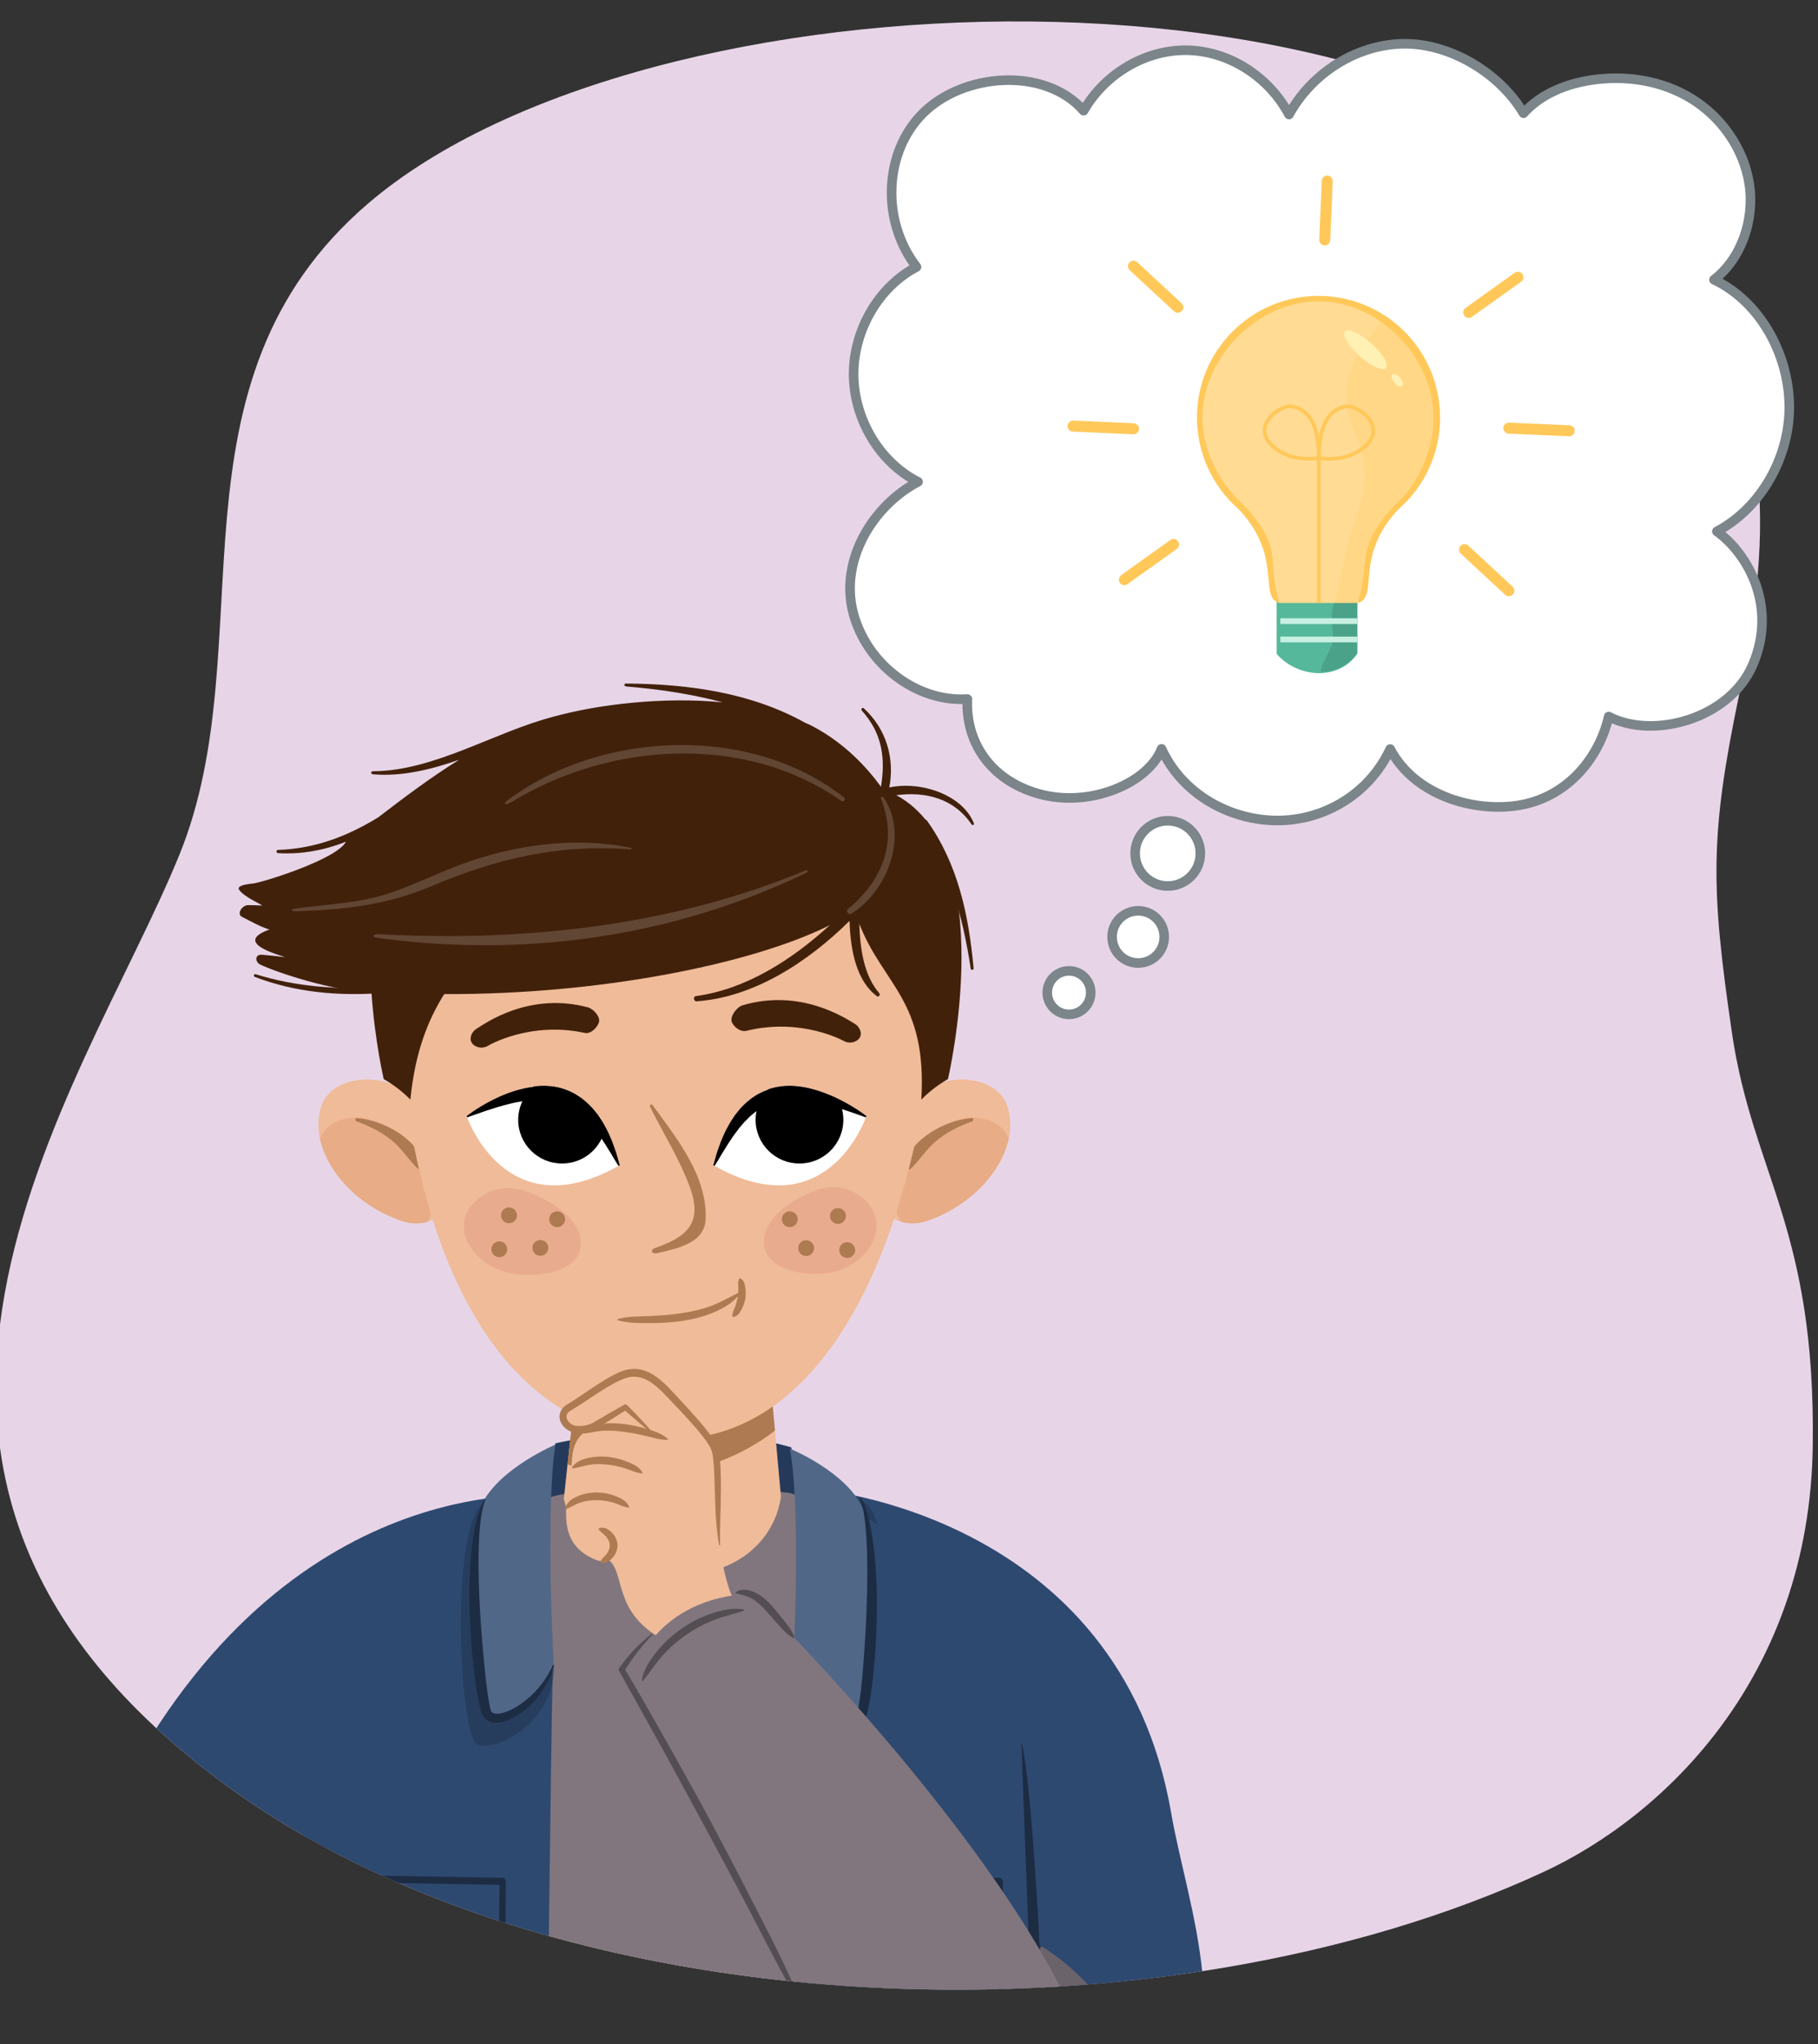 <?xml version="1.0" encoding="utf-8"?>
<!-- Generator: Adobe Illustrator 24.0.1, SVG Export Plug-In . SVG Version: 6.00 Build 0)  -->
<svg version="1.1" id="artwork" xmlns="http://www.w3.org/2000/svg" xmlns:xlink="http://www.w3.org/1999/xlink" x="0px" y="0px"
	 viewBox="0 0 380 427" style="enable-background:new 0 0 380 427;" xml:space="preserve">
<rect x="0" y="0" width="380" height="427" fill="#333333" stroke="none"/>
<g>
	<defs>
		<path id="SVGID_11_" d="M37.494,178.563c17.923-44.034-4.613-98.46,39.561-136.15c58.144-49.609,221.095-54.691,270.981,9.543
			c23.016,29.635,22.768,58.223,15.477,93.185c-6.156,29.52-5.921,40.318-1.529,70.423c4.342,29.767,17.559,40.884,16.919,86.52
			c-0.676,48.198-31.014,77.27-56.332,88.975c-79.369,36.691-202.502,33.119-272.733-16.296
			C-44.025,308.72,17.466,227.77,37.494,178.563z"/>
	</defs>
	<clipPath id="SVGID_2_">
		<use xlink:href="#SVGID_11_"  style="overflow:visible;"/>
	</clipPath>
	<rect x="-11" style="clip-path:url(#SVGID_2_);fill:#E7D5E7;" width="391" height="427"/>
	<g id="manu8_x5F_12.103_1_" style="clip-path:url(#SVGID_2_);">
		<g>
			<path style="fill:#2E4970;" d="M244.012,449.002c-1.503,2.647-5.272,3.256-8.085,2.093c-2.813-1.163-4.854-3.626-6.656-6.079
				c-5.683-7.732-10.207-16.29-13.668-25.24c-1.284-3.319-2.439-6.797-2.255-10.351c0.057-1.096,0.255-2.22,0.852-3.141
				c1.182-1.822,3.622-2.396,5.787-2.232c4.771,0.36,8.976,3.52,11.751,7.418c2.775,3.898,4.346,8.503,5.881,13.035
				c1.61,4.756,3.102,9.573,4.836,14.286C243.817,442.496,245.353,444.979,244.012,449.002z"/>
			<path style="opacity:0.4;fill:#1C2C43;" d="M244.012,449.002c-1.503,2.647-5.272,3.256-8.085,2.093
				c-2.813-1.163-4.854-3.626-6.656-6.079c-5.683-7.732-10.207-16.29-13.668-25.24c-1.284-3.319-2.439-6.797-2.255-10.351
				c0.057-1.096,0.255-2.22,0.852-3.141c1.182-1.822,3.622-2.396,5.787-2.232c4.771,0.36,8.976,3.52,11.751,7.418
				c2.775,3.898,4.346,8.503,5.881,13.035c1.61,4.756,3.102,9.573,4.836,14.286C243.817,442.496,245.353,444.979,244.012,449.002z"
				/>
		</g>
		<path style="fill:#81767E;" d="M245.708,416.305c-0.449-3.682-1.282-7.397-3.21-10.565c-1.928-3.169-5.096-5.742-8.773-6.23
			c-2.517-0.334-5.076,0.316-7.409,1.319c-3.429,1.474-6.498,3.707-9.174,6.309c-8.333,8.101-12.665,19.603-13.407,31.062
			c-0.586,9.054,0.146,26.898,10.396,31.314c10.225,4.404,20.202-10.056,24.365-17.434
			C244.573,441.311,247.208,428.592,245.708,416.305z"/>
		<path style="opacity:0.4;fill:#4D474C;" d="M245.708,416.305c-0.449-3.682-1.282-7.397-3.21-10.565
			c-1.928-3.169-5.096-5.742-8.773-6.23c-2.517-0.334-5.076,0.316-7.409,1.319c-3.429,1.474-6.498,3.707-9.174,6.309
			c-8.333,8.101-12.665,19.603-13.407,31.062c-0.586,9.054,0.146,26.898,10.396,31.314c10.225,4.404,20.202-10.056,24.365-17.434
			C244.573,441.311,247.208,428.592,245.708,416.305z"/>
		<g>
			<path style="fill:#81767E;" d="M-10.739,483.624h52.805c0.169-1.349,0.101-2.643-0.044-3.731c0,0-10.432-17.781,0.71-40.389
				c-9.706-0.087-17.52-4.768-24.347-10.572c-4.011-3.411-9.42-5.619-12.62-9.596c-0.885-1.1-1.637-2.263-2.285-3.468
				C-22.251,456.277-22.526,474.412-10.739,483.624z"/>
			<g>
				<defs>
					<path id="SVGID_13_" d="M7.657,409.493c-37.907,58.767-29.986,75.405-1.9,81.239c31.849,6.617,38.85-9.864,38.052-15.862
						c0,0-13.356-14.197,1.282-40.122C60.478,407.498,11.039,404.249,7.657,409.493z"/>
				</defs>
				<clipPath id="SVGID_4_">
					<use xlink:href="#SVGID_13_"  style="overflow:visible;"/>
				</clipPath>
				<path style="opacity:0.4;clip-path:url(#SVGID_4_);fill:#4D474C;" d="M5.17,413.718l-0.396-0.175l-5.193,8.408
					c0,0,20.756,21.422,46.247,28.3c1.55-2.594,0.082-8.83,1.274-10.587C36.38,440.299,5.883,417.303,5.17,413.718z"/>
			</g>
			<path style="fill:#2E4970;" d="M1.243,418.293c15.379-25.497,18.785-34.369,23.279-43.137
				c35.51-69.271,90.562-62.65,90.562-62.65c27.42,37.184-36.822,79.811-31.374,77.133c0,0-18.253,14.441-36.817,49.871
				C45.732,441.725,15.616,438.432,1.243,418.293z"/>
			<path style="fill:#253A5A;" d="M116.119,301.492c0,0,25.288-6.035,49.237,0.833l4.812,13.783l-60.074-0.258L116.119,301.492z"/>
			<path style="fill:#81767E;" d="M210.119,483.624c-0.897-42.074-2.49-90.38-5.247-110.626
				c-7.124-52.298-39.704-61.102-39.704-61.102s-21.538-3.391-46.432,0.048c-32.869,4.539-50.166,73.777-50.166,73.777
				c-1.621,31.197-2.809,66.979-3.639,97.903H210.119z"/>
			<path style="fill:#2E4970;" d="M208.314,402.006c-0.847-31.432-10.833-23.509-10.833-23.509s-33.862-22.41-26.72-67.39
				c0,0,63.216,5.106,74.029,67.542c3.52,20.335,14.48,46.004-1.612,70.439C243.178,449.088,239.437,413.116,208.314,402.006z"/>
			<path style="fill:#1C2C43;" d="M61.518,418.432c0,0,0.301-3.952,1.237-32.15c-2.869,12.088-3.558,32.073-3.558,32.073
				L61.518,418.432z"/>
			<g>
				<defs>
					<path id="SVGID_15_" d="M161.077,288.837l2.149,23.686c0,0-1.019,16.095-22.625,16.924c-11.279,0.433-20.692-7.67-22.752-16.33
						l2.58-23.883L161.077,288.837z"/>
				</defs>
				<use xlink:href="#SVGID_15_"  style="overflow:visible;fill:#F0BB98;"/>
				<clipPath id="SVGID_6_">
					<use xlink:href="#SVGID_15_"  style="overflow:visible;"/>
				</clipPath>
				<path style="clip-path:url(#SVGID_6_);fill:#AE7A51;" d="M162.452,287.632l1.29,9.673c0,0-17.747,17.761-47.162,7.96
					l1.783-15.79L162.452,287.632z"/>
			</g>
			<g>
				<defs>
					<path id="SVGID_17_" d="M210.464,230.806c-1.838-5.071-9.521-6.74-15.565-4.004c-1.749,0.792-6.179,3.789-6.604,6.037
						c-1.981,1.422-3.463,3.481-4.134,5.169c-1.182,2.978-1.43,5.97-1.894,9c-0.263,1.704,0.453,3.311,1.963,4.344
						c0.074,0.393,0.143,0.793,0.37,1.143c1.598,2.475,5.213,3.837,9.002,2.59C205.446,251.187,213.689,239.693,210.464,230.806z"/>
				</defs>
				<use xlink:href="#SVGID_17_"  style="overflow:visible;fill:#F0BB98;"/>
				<clipPath id="SVGID_8_">
					<use xlink:href="#SVGID_17_"  style="overflow:visible;"/>
				</clipPath>
				<path style="clip-path:url(#SVGID_8_);fill:#E8AC86;" d="M211.109,238.499c-1.217-3.882-5.366-5.573-9.534-4.87
					c-7.434,1.257-12.893,8.385-14.271,14.669c-0.722,3.282,0.069,7.025,3.167,9.099c2.013,1.348,5.012,1.252,6.899-0.137
					c3.83-0.43,7.068-2.971,9.547-5.563C210.459,247.996,212.641,243.389,211.109,238.499z"/>
				<path style="clip-path:url(#SVGID_8_);fill:#AE7A51;" d="M203.104,233.556c-5.4,0.425-12.478,4.157-14.093,9.712
					c-0.242,0.823,0.806,1.382,1.402,0.814c1.752-1.667,3.029-3.732,4.847-5.378c2.227-2.014,5.125-3.466,7.938-4.466
					C203.547,234.113,203.52,233.524,203.104,233.556z"/>
			</g>
			<g>
				<defs>
					<path id="SVGID_19_" d="M67.251,230.806c1.84-5.071,9.524-6.74,15.566-4.004c1.75,0.792,6.18,3.789,6.604,6.037
						c1.981,1.422,3.464,3.481,4.133,5.169c1.183,2.978,1.433,5.97,1.896,9c0.263,1.704-0.453,3.311-1.963,4.344
						c-0.074,0.393-0.143,0.793-0.37,1.143c-1.598,2.475-5.214,3.837-9.003,2.59C72.272,251.187,64.029,239.693,67.251,230.806z"/>
				</defs>
				<use xlink:href="#SVGID_19_"  style="overflow:visible;fill:#F0BB98;"/>
				<clipPath id="SVGID_10_">
					<use xlink:href="#SVGID_19_"  style="overflow:visible;"/>
				</clipPath>
				<path style="clip-path:url(#SVGID_10_);fill:#E8AC86;" d="M66.607,238.499c1.219-3.882,5.367-5.573,9.534-4.87
					c7.434,1.257,12.891,8.385,14.272,14.669c0.72,3.282-0.07,7.025-3.167,9.099c-2.014,1.348-5.013,1.252-6.902-0.137
					c-3.827-0.43-7.067-2.971-9.546-5.563C67.258,247.996,65.076,243.389,66.607,238.499z"/>
				<path style="clip-path:url(#SVGID_10_);fill:#AE7A51;" d="M74.611,233.556c5.403,0.425,12.479,4.157,14.095,9.712
					c0.242,0.823-0.806,1.382-1.404,0.814c-1.752-1.667-3.029-3.732-4.846-5.378c-2.227-2.014-5.124-3.466-7.937-4.466
					C74.171,234.113,74.198,233.524,74.611,233.556z"/>
			</g>
			<path style="fill:#F0BB98;" d="M194.039,223.735c-6.695,45.274-25.378,77.201-54.148,76.9
				c-32.216-0.336-50.619-31.587-55.698-76.511c-4.926-43.529,24.765-70.541,55.872-70.541
				C171.172,153.583,200.481,180.206,194.039,223.735z"/>
			<path style="fill:#AE7A51;" d="M136.429,230.874c-0.243-0.333-0.747-0.073-0.563,0.295c2.787,5.634,6.209,10.991,8.367,16.916
				c2.68,7.368-0.613,10.289-7.292,12.603c-1.125,0.391-0.76,1.365,0.453,1.078c3.993-0.942,9.899-2.025,10.103-7.098
				C147.855,245.745,141.525,237.858,136.429,230.874z"/>
			<path style="fill:#E9AB8E;" d="M183.157,255.084c0.658,4.786-3.979,9.99-9.963,10.804c-5.986,0.812-12.809-0.905-13.468-5.692
				c-0.658-4.788,4.421-9.202,11.083-11.646C176.481,246.466,182.5,250.295,183.157,255.084z"/>
			<path style="fill:#E9AB8E;" d="M97.024,255.243c-0.659,4.786,4.18,10.017,10.388,10.861c6.213,0.844,13.28-0.841,13.939-5.627
				c0.66-4.788-4.632-9.231-11.554-11.712C103.903,246.653,97.681,250.454,97.024,255.243z"/>
			<path style="fill:#AE7A51;" d="M163.492,254.188c-0.272,0.874,0.218,1.797,1.093,2.068c0.88,0.27,1.807-0.217,2.079-1.089
				c0.271-0.87-0.215-1.797-1.096-2.068C164.693,252.83,163.76,253.319,163.492,254.188z"/>
			<path style="fill:#AE7A51;" d="M166.914,260.223c-0.271,0.87,0.219,1.798,1.094,2.068c0.878,0.27,1.808-0.22,2.079-1.089
				c0.272-0.874-0.218-1.796-1.096-2.067C168.116,258.865,167.186,259.351,166.914,260.223z"/>
			<path style="fill:#AE7A51;" d="M175.494,260.634c-0.272,0.874,0.221,1.797,1.096,2.066c0.876,0.272,1.805-0.215,2.079-1.088
				c0.27-0.869-0.218-1.795-1.097-2.066C176.698,259.275,175.765,259.763,175.494,260.634z"/>
			<path style="fill:#AE7A51;" d="M173.567,253.514c-0.271,0.871,0.219,1.798,1.094,2.066c0.878,0.27,1.808-0.218,2.079-1.089
				c0.272-0.873-0.218-1.796-1.094-2.066C174.771,252.155,173.839,252.64,173.567,253.514z"/>
			<path style="fill:#AE7A51;" d="M118.048,254.215c0.26,0.875-0.245,1.794-1.125,2.052c-0.879,0.258-1.801-0.243-2.06-1.117
				c-0.259-0.875,0.242-1.793,1.123-2.052C116.866,252.841,117.788,253.34,118.048,254.215z"/>
			<path style="fill:#AE7A51;" d="M114.543,260.201c0.26,0.875-0.245,1.795-1.123,2.053c-0.883,0.258-1.804-0.243-2.064-1.118
				c-0.258-0.876,0.243-1.792,1.125-2.051C113.359,258.826,114.283,259.325,114.543,260.201z"/>
			<path style="fill:#AE7A51;" d="M105.958,260.495c0.258,0.876-0.246,1.794-1.125,2.051c-0.88,0.259-1.801-0.242-2.062-1.117
				c-0.259-0.875,0.242-1.793,1.125-2.052C104.774,259.119,105.698,259.62,105.958,260.495z"/>
			<path style="fill:#AE7A51;" d="M107.984,253.4c0.259,0.876-0.245,1.795-1.125,2.053c-0.881,0.258-1.801-0.243-2.063-1.119
				c-0.259-0.875,0.245-1.793,1.123-2.05C106.8,252.026,107.724,252.526,107.984,253.4z"/>
			<g>
				<path style="fill:#42210B;" d="M177.994,217.766c-0.542,0.067-1.118-0.03-1.615-0.315l0,0c-0.087-0.048-8.9-4.941-20.373-2.121
					c-1.241,0.302-2.721-0.85-3.072-1.934c-0.355-1.084,1.055-3.037,2.279-3.4c12.19-3.601,21.569,2.769,23.425,3.839
					c1.078,0.623,1.697,2.094,0.983,3.035C179.239,217.377,178.638,217.685,177.994,217.766z"/>
			</g>
			<g>
				<path style="fill:#42210B;" d="M100.371,218.824c0.544,0.052,1.117-0.063,1.602-0.361l0,0c0.086-0.05,8.712-5.19,20.285-2.695
					c1.249,0.266,2.63-1.168,2.939-2.261c0.315-1.094-1.109-2.765-2.347-3.094c-12.316-3.255-21.454,3.379-23.269,4.5
					c-1.056,0.653-1.618,2.141-0.87,3.062C99.115,218.469,99.725,218.761,100.371,218.824z"/>
			</g>
			<g>
				<defs>
					<path id="SVGID_21_" d="M149.237,243.474c0,0,5.103-29.299,31.797-10.194C181.034,233.28,172.993,256.922,149.237,243.474z"/>
				</defs>
				<use xlink:href="#SVGID_21_"  style="overflow:visible;fill:#FFFFFF;"/>
				<clipPath id="SVGID_12_">
					<use xlink:href="#SVGID_21_"  style="overflow:visible;"/>
				</clipPath>
				<path style="clip-path:url(#SVGID_12_);" d="M176.275,233.927c0,5.037-4.105,9.119-9.17,9.119c-5.065,0-9.167-4.083-9.167-9.119
					c0-5.037,4.102-9.121,9.167-9.121C172.17,224.806,176.275,228.889,176.275,233.927z"/>
			</g>
			<path d="M180.94,233.396c0,0.001-0.641-0.235-1.743-0.623c-1.094-0.395-2.654-0.918-4.472-1.485
				c-0.914-0.27-1.903-0.531-2.927-0.789c-1.027-0.262-2.115-0.41-3.2-0.598c-1.093-0.174-2.207-0.147-3.297-0.181
				c-1.084,0.042-2.154,0.178-3.163,0.472c-0.999,0.281-2,0.609-2.873,1.186c-0.46,0.236-0.864,0.584-1.314,0.852
				c-0.425,0.307-0.813,0.673-1.224,1c-0.371,0.383-0.722,0.773-1.112,1.127c-0.35,0.405-0.695,0.8-1.028,1.185
				c-0.595,0.842-1.253,1.606-1.749,2.411c-0.526,0.78-1.01,1.521-1.409,2.202c-0.414,0.673-0.798,1.266-1.072,1.776
				c-0.59,1.001-0.977,1.58-0.977,1.58l-0.287-0.073c0,0,0.177-0.632,0.49-1.739c0.141-0.558,0.353-1.223,0.634-1.975
				c0.254-0.763,0.575-1.609,0.994-2.506c0.367-0.92,0.912-1.851,1.463-2.844c0.313-0.475,0.637-0.963,0.966-1.462
				c0.378-0.466,0.761-0.942,1.154-1.427c0.864-0.899,1.807-1.799,2.933-2.498c1.085-0.759,2.357-1.25,3.636-1.647
				c1.306-0.342,2.651-0.459,3.968-0.461c1.318,0.046,2.605,0.205,3.82,0.48c2.434,0.557,4.598,1.441,6.366,2.329
				c3.55,1.787,5.606,3.475,5.606,3.476L180.94,233.396z"/>
			<g>
				<defs>
					<path id="SVGID_23_" d="M129.401,243.474c0,0-5.103-29.299-31.797-10.194C97.604,233.28,105.645,256.922,129.401,243.474z"/>
				</defs>
				<use xlink:href="#SVGID_23_"  style="overflow:visible;fill:#FFFFFF;"/>
				<clipPath id="SVGID_14_">
					<use xlink:href="#SVGID_23_"  style="overflow:visible;"/>
				</clipPath>
				<path style="clip-path:url(#SVGID_14_);" d="M108.312,233.927c0,5.037,4.104,9.119,9.168,9.119c5.065,0,9.171-4.083,9.171-9.119
					c0-5.037-4.106-9.121-9.171-9.121C112.416,224.806,108.312,228.889,108.312,233.927z"/>
			</g>
			<path d="M97.696,233.396c0,0.001,0.641-0.235,1.743-0.623c1.093-0.395,2.655-0.918,4.472-1.485
				c0.916-0.27,1.904-0.531,2.926-0.789c1.028-0.262,2.117-0.41,3.202-0.598c1.093-0.174,2.207-0.147,3.297-0.181
				c1.085,0.042,2.154,0.178,3.16,0.472c1.003,0.281,2.001,0.609,2.873,1.186c0.463,0.236,0.864,0.584,1.315,0.852
				c0.426,0.307,0.816,0.673,1.227,1c0.369,0.383,0.72,0.773,1.112,1.127c0.351,0.405,0.693,0.8,1.026,1.185
				c0.595,0.842,1.253,1.606,1.749,2.411c0.526,0.78,1.008,1.521,1.408,2.202c0.415,0.673,0.801,1.266,1.073,1.776
				c0.589,1.001,0.978,1.58,0.978,1.58l0.287-0.073c0,0-0.177-0.632-0.492-1.739c-0.141-0.558-0.353-1.223-0.634-1.975
				c-0.252-0.763-0.574-1.609-0.993-2.506c-0.367-0.92-0.915-1.851-1.464-2.844c-0.313-0.475-0.634-0.963-0.965-1.462
				c-0.377-0.466-0.763-0.942-1.155-1.427c-0.864-0.899-1.808-1.799-2.931-2.498c-1.085-0.759-2.356-1.25-3.637-1.647
				c-1.305-0.342-2.651-0.459-3.968-0.461c-1.316,0.046-2.602,0.205-3.819,0.48c-2.436,0.557-4.595,1.441-6.366,2.329
				c-3.55,1.787-5.605,3.475-5.605,3.476L97.696,233.396z"/>
			<path style="fill:#42210B;" d="M185.883,164.492c1.148-6.033-0.571-12.164-5.316-16.523c-0.3-0.275-0.715,0.144-0.444,0.444
				c4.418,4.906,4.935,10.164,4.019,15.931c-2.97-4.086-7.595-9.082-14.184-12.585c-0.55-0.292-1.141-0.546-1.721-0.811
				c-11.206-6.208-24.068-8.063-37.309-8.165c-0.587-0.005-0.568,0.572,0,0.618c6.952,0.567,13.676,1.593,20.134,3.311
				c-12.295-1.193-25.782,0.368-35.289,2.97c-0.067,0.018-0.132,0.041-0.198,0.06c-12.265,3.192-24.781,11.291-37.553,11.364
				c-0.6,0.003-0.583,0.591,0,0.64c5.921,0.499,11.983-0.956,17.964-3.046c-6.118,3.79-11.772,8.089-16.97,12.064
				c-6.298,3.833-13,6.512-20.901,6.776c-0.433,0.015-0.428,0.644,0,0.67c5.099,0.301,9.787-0.654,14.2-2.379
				c-1.973,3.722-17.592,8.545-19.44,8.725c-1.154,0.112-3.623,0.408-2.838,1.404c1.172,1.485,4.484,2.888,4.772,3.203
				c-0.987-0.052-1.976-0.095-2.967-0.089c-1.257,0.007-2.452,1.871-1.227,2.471c1.634,0.799,3.753,2.048,5.706,2.625
				c-8.013,2.862,2.692,5.443,3.204,5.767c-1.603-0.196-3.213-0.385-4.846-0.51c-0.052-0.004-0.091,0.011-0.14,0.012
				c-0.017,0-0.032,0.002-0.048,0.005c-1.283,0.063-1.13,1.556-0.069,2.061c3.35,1.593,15.722,5.743,22.541,5.538
				c0.219,0.017,0.44,0.038,0.661,0.053c0.696,10.285,2.586,18.322,2.586,18.322s2.919,1.555,5.567,4.276
				c0.974-9.96,3.761-16.813,7.079-22.039c32.785,0.137,64.25-6.341,80.152-14.186c0.164-0.081,0.313-0.163,0.474-0.245
				c-8.066,7.386-17.676,13.454-28.033,14.854c-0.619,0.083-0.469,1.127,0.147,1.084c11.83-0.808,23.16-8.063,31.982-16.811
				c0.164,6.346,1.519,12.615,5.703,15.737c0.39,0.292,0.781-0.312,0.493-0.64c-3.052-3.479-4.007-8.903-4.158-14.471
				c5.03,12.858,14.196,15.942,12.959,36.715c2.647-2.721,5.568-4.276,5.568-4.276s11.147-47.416-10.789-59.307
				c5.967-0.802,12.016,0.591,15.736,6.119c0.157,0.236,0.601,0.09,0.485-0.206C201.264,166.075,192.522,163.065,185.883,164.492z"
				/>
			<path style="fill:#2E4970;" d="M113.877,483.624c0.563-56.68,1.222-116.456,1.657-134.549c0.019-0.736-5.641-13.827-5.46-19.311
				c0.365-11.055,3.793-18.275,3.794-18.275c-47.772,7.577-51.446,81.379-51.446,81.379s-2.389,46.315-3.908,90.756H113.877z"/>
			<path style="opacity:0.4;fill:#1C2C43;" d="M166.9,305.994c0,0,9.217,4.554,13.913,7.905c7.128,5.089,5.166,46.603,1.677,50.34
				c-1.837,1.969-15.268-2.19-16.344-15.112C168.177,312.902,166.9,305.994,166.9,305.994z"/>
			<g>
				<path style="fill:#2E4970;" d="M169.216,312.941c-0.026-0.008-0.041-0.009-0.041-0.009
					C169.189,312.934,169.202,312.938,169.216,312.941z"/>
				<path style="fill:#2E4970;" d="M165.924,349.885c0.424,18.007,0.556,77.3,0.58,133.739h54.942
					c-2.265-44.192-5.481-89.947-5.481-89.947s-3.745-72.404-46.749-81.077c0.359,0.115,3.02,1.778,2.896,25.896
					C172.093,341.841,165.822,345.618,165.924,349.885z"/>
			</g>
			<path style="opacity:0.4;fill:#1C2C43;" d="M115.059,305.994c0,0-9.218,4.554-13.913,7.905c-7.128,5.089-5.168,46.603-1.68,50.34
				c1.841,1.969,15.269-2.19,16.345-15.112C113.781,312.902,115.059,305.994,115.059,305.994z"/>
			<path style="fill:#516788;" d="M165.078,302.59c0,0,11.818,4.798,15.299,12.533c3.48,7.735-0.217,40.608-1.376,42.929
				c-1.16,2.32-9.702-1.547-13.227-9.668C167.495,312.157,165.078,302.59,165.078,302.59z"/>
			<g>
				<path style="fill:none;" d="M72.417,403.106c0.921,0.14,2.237,0.417,3.818,0.611c1.582,0.216,3.428,0.413,5.41,0.563
					c0.992,0.064,2.013,0.172,3.056,0.204c1.04,0.046,2.097,0.092,3.155,0.14c2.115,0.036,4.233,0.08,6.218,0.03
					c1.985-0.023,3.844-0.184,5.433-0.251c1.592-0.071,2.921-0.286,3.851-0.363c0.451-0.054,0.804-0.104,1.052-0.142l-0.312,29.154
					l-16.353,6.942l-16.479-9.873l0.354-27.171C71.838,402.996,72.093,403.047,72.417,403.106z"/>
				<path style="fill:none;" d="M87.668,402.641c-7.15-0.184-14.279-0.367-16.403-0.422l0.118-9.072l33.027,0.576l-0.103,9.497
					C102.515,403.158,95.094,402.899,87.668,402.641z"/>
				<path style="fill:#1C2C43;" d="M68.978,430.359c-0.003,0.275,0.139,0.532,0.378,0.673l17.397,10.376
					c0.121,0.073,0.262,0.11,0.4,0.11c0.102,0,0.206-0.021,0.303-0.061l17.376-7.344c0.287-0.12,0.471-0.397,0.474-0.704
					l0.437-40.376c0.004-0.425-0.336-0.774-0.765-0.782l-34.713-0.603c-0.227,0.021-0.406,0.076-0.555,0.219
					c-0.149,0.143-0.234,0.339-0.236,0.545L68.978,430.359z M104.41,393.723l-0.103,8.94c-1.792-0.062-9.212,0.515-16.639,0.258
					c-7.15-0.184-14.279-1.203-16.403-1.258l0.118-8.515L104.41,393.723z M71.265,430.124l0.354-27.171
					c0.219,0.045,0.474,0.096,0.798,0.155c0.921,0.14,2.237,0.417,3.818,0.611c1.582,0.216,3.428,0.413,5.41,0.563
					c0.992,0.064,2.013,0.172,3.056,0.204c1.04,0.046,2.097,0.092,3.155,0.14c2.115,0.036,4.233,0.08,6.218,0.03
					c1.985-0.023,3.844-0.184,5.433-0.251c1.592-0.071,2.921-0.286,3.851-0.363c0.451-0.054,0.804-0.104,1.052-0.142l-0.312,29.154
					l-16.353,7.496L71.265,430.124z"/>
			</g>
			<path style="fill:#516788;" d="M116.119,301.757c0,0-12.096,5.073-15.577,12.808c-3.481,7.735,0.773,40.609,1.934,42.929
				c1.16,2.321,9.701-1.547,13.226-9.668C113.982,311.6,116.119,301.757,116.119,301.757z"/>
			<g>
				<path style="fill:none;" d="M207.171,403.106c-0.921,0.14-2.238,0.417-3.819,0.611c-1.582,0.216-3.428,0.413-5.41,0.563
					c-0.991,0.064-2.013,0.172-3.054,0.204c-1.04,0.046-2.097,0.092-3.155,0.14c-2.115,0.036-4.233,0.08-6.218,0.03
					c-1.986-0.023-3.844-0.184-5.434-0.251c-1.591-0.071-2.919-0.286-3.849-0.363c-0.451-0.054-0.806-0.104-1.052-0.142
					l0.311,29.154l16.353,6.942l16.481-9.873l-0.354-27.171C207.749,402.996,207.495,403.047,207.171,403.106z"/>
				<path style="fill:none;" d="M191.92,402.641c7.15-0.184,14.278-0.367,16.402-0.422l-0.118-9.072l-33.027,0.576l0.102,9.497
					C177.073,403.158,184.492,402.899,191.92,402.641z"/>
				<path style="fill:#1C2C43;" d="M209.62,393.016c-0.003-0.206-0.087-0.402-0.236-0.545c-0.149-0.143-0.328-0.198-0.556-0.219
					l-34.678,0.603c-0.427,0.008-0.767,0.357-0.764,0.782l0.436,40.376c0.004,0.307,0.188,0.584,0.473,0.704l17.358,7.344
					c0.098,0.041,0.2,0.061,0.304,0.061c0.138,0,0.277-0.037,0.399-0.11l17.379-10.376c0.238-0.141,0.381-0.398,0.378-0.673
					L209.62,393.016z M208.323,393.468l0.118,8.515c-2.139,0.054-9.314,1.074-16.512,1.258c-7.477,0.258-14.947-0.32-16.751-0.258
					l-0.102-8.94L208.323,393.468z M191.866,440.935l-16.688-7.649l-0.317-29.751c0.252,0.038,0.613,0.09,1.074,0.145
					c0.949,0.078,2.304,0.298,3.928,0.37c1.623,0.068,3.519,0.232,5.546,0.256c2.026,0.051,4.187,0.006,6.345-0.031
					c1.081-0.048,2.158-0.096,3.22-0.143c1.063-0.033,2.106-0.143,3.117-0.208c2.022-0.153,3.906-0.353,5.52-0.574
					c1.613-0.198,2.958-0.481,3.898-0.624c0.331-0.06,0.591-0.112,0.814-0.158l0.362,27.727L191.866,440.935z"/>
			</g>
			<path style="fill:#1C2C43;" d="M215.985,428.343c0,0-1.545-36.36-2.481-64.559c2.871,12.088,4.8,64.482,4.8,64.482
				L215.985,428.343z"/>
			<path style="fill:#1C2C43;" d="M179.928,312.851c0,0,0.123,0.217,0.353,0.626c0.204,0.422,0.527,1.086,0.777,1.934
				c0.514,1.702,1.118,4.178,1.493,7.177c0.184,1.497,0.374,3.124,0.471,4.843c0.106,1.719,0.23,3.535,0.237,5.41
				c0.014,1.874,0.063,3.813-0.009,5.778c-0.063,1.967-0.145,3.962-0.254,5.959c-0.32,3.997-0.637,7.949-1.393,11.755
				c-0.096,0.484-0.197,0.955-0.345,1.495l-0.12,0.412c-0.07,0.196-0.148,0.39-0.233,0.577c-0.337,0.554-0.058,0.147-0.433,0.623
				c-0.132,0.147-0.291,0.296-0.431,0.401c-0.115,0.076-0.234,0.147-0.356,0.212c-0.981,0.48-1.689,0.382-2.301,0.329
				c-0.613-0.079-1.114-0.243-1.598-0.417c-1.893-0.72-3.286-1.776-4.471-2.847c-2.387-2.124-3.65-4.468-4.43-6.057
				c-0.397-0.804-0.592-1.484-0.738-1.934c-0.131-0.456-0.201-0.699-0.201-0.699l0.213-0.092c0,0,0.103,0.223,0.3,0.642
				c0.202,0.414,0.51,1.018,0.966,1.75c0.904,1.456,2.416,3.459,4.761,5.263c1.17,0.888,2.543,1.758,4.138,2.272
				c0.773,0.232,1.701,0.439,2.416,0.084c0.329-0.151,0.488-0.573,0.571-1.012c0.106-0.432,0.185-0.885,0.258-1.34
				c0.559-3.66,0.85-7.621,1.116-11.57c0.547-7.903,0.74-15.836,0.48-21.77c-0.139-2.964-0.381-5.431-0.716-7.125
				c-0.164-0.85-0.341-1.493-0.484-1.93c-0.165-0.436-0.252-0.667-0.252-0.667L179.928,312.851z"/>
			<path style="fill:#1C2C43;" d="M101.484,313.213c0,0-0.085,0.228-0.247,0.658c-0.145,0.433-0.326,1.064-0.488,1.903
				c-0.341,1.669-0.566,4.107-0.67,7.034c-0.197,5.86,0.141,13.688,0.835,21.478c0.337,3.893,0.706,7.795,1.31,11.4
				c0.079,0.449,0.165,0.896,0.28,1.316c0.071,0.233,0.094,0.369,0.237,0.564c0.115,0.125,0.254,0.243,0.449,0.303
				c0.763,0.251,1.648,0.027,2.416-0.219c1.565-0.54,2.909-1.41,4.061-2.291c2.301-1.799,3.79-3.776,4.679-5.217
				c0.449-0.724,0.753-1.32,0.954-1.729c0.192-0.413,0.295-0.634,0.295-0.634l0.213,0.092c0,0-0.069,0.24-0.198,0.689
				c-0.145,0.445-0.337,1.117-0.726,1.911c-0.764,1.573-2.009,3.882-4.344,6c-1.166,1.057-2.53,2.117-4.363,2.857
				c-0.458,0.187-0.961,0.344-1.53,0.453c-0.575,0.091-1.224,0.185-2.121-0.092c-0.218-0.065-0.455-0.176-0.694-0.329
				c-0.196-0.089-0.632-0.542-0.743-0.713l-0.096-0.137l-0.013-0.018l-0.114-0.198l-0.034-0.073l-0.063-0.148
				c-0.086-0.204-0.161-0.418-0.186-0.523c-0.171-0.56-0.271-1.013-0.375-1.493c-0.392-1.888-0.728-3.766-0.954-5.708
				c-0.24-1.935-0.463-3.897-0.646-5.863c-0.147-1.969-0.267-3.938-0.366-5.878c-0.112-1.94-0.096-3.855-0.112-5.708
				c-0.022-1.852,0.063-3.647,0.152-5.348c0.069-1.702,0.235-3.312,0.407-4.794c0.34-2.97,0.932-5.422,1.452-7.104
				c0.247-0.837,0.575-1.496,0.781-1.905c0.227-0.403,0.35-0.619,0.35-0.619L101.484,313.213z"/>
			<path style="fill:#42210B;" d="M193.751,171.42c-0.398-0.56-1.404,0.031-1.041,0.632c5.698,9.494,8.554,19.377,10.192,30.285
				c0.06,0.39,0.636,0.3,0.6-0.089C202.478,191.217,200.302,180.593,193.751,171.42z"/>
			<path style="fill:#42210B;" d="M79.841,206.317c-8.934,0.401-17.833-0.125-26.414-2.819c-0.37-0.116-0.509,0.439-0.157,0.572
				c8.566,3.26,17.472,4.019,26.572,3.369C80.555,207.388,80.567,206.285,79.841,206.317z"/>
			<path style="fill:#624634;" d="M184.699,166.587c-0.182-0.274-0.698-0.104-0.562,0.236c3.595,9.074,0.338,17.054-6.902,23.081
				c-0.537,0.446,0.159,1.318,0.736,0.955C185.553,186.084,189.977,174.52,184.699,166.587z"/>
			<path style="fill:#624634;" d="M176.443,166.61c-19.456-15.381-50.943-14.111-70.552,0.722c-0.831,0.628-0.099,0.901,0.839,0.322
				c20.405-12.594,48.839-14.625,69.155-0.322C176.312,167.63,176.852,166.933,176.443,166.61z"/>
			<path style="fill:#624634;" d="M168.449,181.8c-26.946,11.24-57.885,15.108-89.405,13.333c-1.075-0.061-1.319,0.619-0.254,0.763
				c30.843,4.206,61.749-0.081,89.913-13.66C168.999,182.094,168.745,181.678,168.449,181.8z"/>
			<path style="fill:#624634;" d="M131.612,177.041c-10.818-2.111-21.779-0.823-32.146,2.455
				c-6.015,1.902-11.649,4.854-17.606,6.929c-6.381,2.226-13.383,2.475-20.027,3.334c-1.055,0.137-1.13,0.625,0,0.591
				c10.103-0.311,19.05-1.282,28.381-5.25c13.413-5.704,26.556-8.813,41.234-7.689C132.138,177.465,132.292,177.173,131.612,177.041
				z"/>
			<path style="opacity:0.4;fill:#1C2C43;" d="M62.477,386.192l-1.742,32.038h-1.341l-5.252,8.269l-7.263,13.074
				c-1.827,0.429-3.572,0.434-5.252,0.112L62.477,386.192z"/>
		</g>
		<g>
			<path style="fill:#AE7A51;" d="M129.049,275.56c2.245-0.665,4.483-0.524,6.701-0.647c2.218-0.111,4.424-0.253,6.591-0.588
				c2.17-0.303,4.303-0.798,6.338-1.547c2.049-0.763,3.857-1.87,5.93-2.855l0.131,0.15c-1.306,1.963-3.412,3.16-5.522,4.052
				c-2.126,0.914-4.381,1.464-6.638,1.814c-2.265,0.318-4.539,0.446-6.797,0.439c-2.259-0.018-4.501,0.05-6.735-0.619V275.56z"/>
		</g>
		<g>
			<path style="fill:#AE7A51;" d="M154.709,267.006c0.885,0.462,0.965,1.303,1.09,2.052c0.121,0.769,0.089,1.556-0.034,2.325
				c-0.155,0.763-0.405,1.51-0.786,2.188c-0.367,0.667-0.782,1.391-1.732,1.544l-0.15-0.13c-0.022-0.922,0.335-1.406,0.568-2.027
				c0.219-0.61,0.399-1.23,0.496-1.864c0.129-0.629,0.171-1.272,0.18-1.92c0.013-0.668-0.208-1.228,0.183-2.099L154.709,267.006z"/>
		</g>
		<g>
			<g>
				<path style="fill:#F0BB98;" d="M136.642,299.496c-4.087-1.446-9.196-2.516-11.235-1.92c-5.46,1.598-5.713,5.169-5.935,8.269
					c-0.373,5.223-3.117,13.288,1.461,17.719c0.802,0.776,1.78,1.418,2.832,1.926c1.865,0.901,2.45,0.64,3.447,0.369
					c3.579,2.644,0.734,11.101,11.687,16.77c4.014,2.117,21.715-0.069,16.217-5.724c-4.824-4.962-5.963-23.036-5.068-29.405
					C150.583,303.702,143.557,301.942,136.642,299.496z"/>
			</g>
			<path style="fill:#F0BB98;" d="M118.916,294.012c3.341-1.942,7.472-5.253,11.166-6.758c4.193-1.709,7.426,1.316,9.883,3.953
				c3.561,3.82,6.739,6.932,9.354,11.319c0.842,1.412,1.232,8.531-0.471,9.289c-2.242,0.999-5.403-4.935-6.618-6.352
				c-3.256-3.795-11.376-11.422-11.524-11.496c-2.087,1.257-4.208,2.526-6.312,3.78c-1.386,0.826-4.457,1.36-5.702,0.066
				C117.482,296.873,117.134,295.048,118.916,294.012z"/>
			<g>
				<path style="fill:#AE7A51;" d="M134.189,307.789c-1.412-0.157-2.438-0.747-3.645-1.104c-1.186-0.353-2.394-0.629-3.611-0.746
					c-1.213-0.149-2.435-0.142-3.631,0.023c-1.215,0.179-2.271,0.614-3.668,0.762l-0.107-0.167c0.788-1.234,2.187-1.726,3.507-2.021
					c1.341-0.313,2.727-0.348,4.078-0.219c1.349,0.163,2.67,0.484,3.919,0.986c1.223,0.505,2.554,1.021,3.274,2.324L134.189,307.789
					z"/>
			</g>
			<g>
				<path style="fill:#AE7A51;" d="M131.399,314.934c-1.34-0.204-2.241-0.787-3.355-1.092c-1.089-0.3-2.213-0.473-3.339-0.463
					c-1.124-0.021-2.251,0.137-3.311,0.462c-0.53,0.165-1.034,0.396-1.513,0.654c-0.512,0.231-0.969,0.502-1.591,0.777l-0.161-0.116
					c0.136-0.666,0.53-1.278,1.046-1.696c0.25-0.229,0.532-0.405,0.826-0.556c0.285-0.174,0.59-0.295,0.892-0.425
					c1.215-0.508,2.521-0.718,3.816-0.732c1.296,0.021,2.591,0.239,3.799,0.705c1.182,0.461,2.452,1.027,3.015,2.326
					L131.399,314.934z"/>
			</g>
			<g>
				<path style="fill:#AE7A51;" d="M125.461,326.221c0.267-0.446,0.509-0.719,0.753-0.98c0.249-0.245,0.5-0.476,0.684-0.757
					c0.369-0.554,0.588-1.176,0.544-1.757c-0.013-0.582-0.29-1.183-0.714-1.699c-0.458-0.525-1.004-0.805-1.609-1.582l0.044-0.194
					c0.982-0.414,1.919,0.123,2.602,0.76c0.712,0.64,1.234,1.576,1.307,2.631c0.037,1.056-0.383,2.046-1.029,2.755
					c-0.324,0.354-0.677,0.681-1.097,0.9c-0.425,0.203-0.917,0.298-1.422,0.112L125.461,326.221z"/>
			</g>
			<g>
				<path style="fill:#AE7A51;" d="M121.872,299.291c0.25-0.323,0.561-0.596,0.886-0.861c0.336-0.237,0.713-0.385,1.09-0.548
					c0.377-0.176,0.775-0.214,1.168-0.306c0.394-0.095,0.79-0.149,1.185-0.178c1.587-0.195,3.167-0.086,4.71,0.123
					c1.542,0.236,3.058,0.574,4.529,1.042c1.468,0.46,2.968,0.89,4.171,2.027l-0.075,0.184c-1.623,0.027-3.019-0.466-4.477-0.811
					c-1.454-0.34-2.914-0.637-4.377-0.827c-1.458-0.229-2.927-0.343-4.367-0.279c-0.364,0.002-0.722,0.028-1.072,0.091
					c-0.348,0.066-0.719,0.068-1.055,0.167c-0.34,0.083-0.711,0.105-1.065,0.176c-0.352,0.078-0.719,0.147-1.146,0.166
					L121.872,299.291z"/>
			</g>
			<g>
				<path style="fill:#AE7A51;" d="M136.504,299.636c-1.052-0.858-2.087-1.73-3.111-2.612l-1.533-1.326l-0.77-0.656l-0.384-0.326
					l-0.188-0.162l-0.091-0.076l-0.044-0.037c0.01,0.011,0.041,0.032,0.066,0.039l0.554-0.021c-1.879,1.207-3.777,2.383-5.69,3.535
					c-0.44,0.273-1.023,0.63-1.608,0.824c-0.579,0.206-1.169,0.342-1.775,0.418c-0.606,0.073-1.229,0.087-1.872-0.021
					c-0.634-0.11-1.329-0.353-1.882-0.905l0.076,0.069c-0.653-0.512-1.164-1.261-1.276-2.166c-0.135-0.911,0.324-1.881,0.976-2.41
					c0.323-0.292,0.685-0.478,0.936-0.638l0.836-0.52l1.659-1.094c2.211-1.484,4.412-3.049,6.86-4.323
					c0.628-0.309,1.22-0.616,1.93-0.856c0.692-0.27,1.453-0.385,2.208-0.426c1.537-0.038,3.009,0.506,4.223,1.268
					c1.222,0.767,2.26,1.719,3.209,2.701l2.747,2.946c1.817,1.969,3.643,3.94,5.32,6.088c0.414,0.543,0.823,1.092,1.2,1.681
					c0.384,0.589,0.731,1.185,1.005,1.944c0.402,1.463,0.435,2.788,0.521,4.15c0.128,2.701,0.072,5.376,0.025,8.049
					c-0.044,1.336-0.087,2.671-0.102,4.003c-0.035,1.334-0.05,2.665-0.01,4l-0.197,0.025c-0.988-5.317-0.79-10.724-1.086-16.007
					c-0.085-1.299-0.168-2.673-0.493-3.789c-0.398-1.04-1.217-2.151-2.005-3.165c-1.634-2.053-3.464-3.995-5.292-5.937
					c-1.869-1.911-3.569-4.031-5.68-5.324c-0.525-0.324-1.077-0.568-1.637-0.757c-0.565-0.165-1.139-0.249-1.716-0.251
					c-1.153,0.013-2.273,0.483-3.452,1.072c-2.314,1.174-4.503,2.691-6.742,4.165l-1.7,1.097l-0.872,0.531
					c-0.315,0.192-0.556,0.315-0.728,0.475c-0.378,0.318-0.549,0.707-0.501,1.138c0.043,0.431,0.319,0.886,0.711,1.197l0.044,0.035
					l0.033,0.034c0.489,0.509,1.572,0.651,2.557,0.529c0.501-0.057,1.006-0.169,1.48-0.333c0.48-0.158,0.856-0.387,1.367-0.693
					c1.917-1.141,3.848-2.258,5.798-3.344l0.303-0.169l0.252,0.147c0.057,0.034,0.122,0.081,0.165,0.118l0.051,0.047l0.098,0.093
					l0.186,0.179l0.36,0.363l0.709,0.731l1.405,1.47c0.928,0.988,1.831,2.001,2.705,3.041L136.504,299.636z"/>
			</g>
		</g>
		<path style="fill:#81767E;" d="M205.334,471.139c-14.303-2.98-73.809-118.892-73.809-118.892s3.12-18.216,25.535-19.374
			c0,0,58.058,57.043,70.921,97.144C239.879,467.109,219.637,474.119,205.334,471.139z"/>
		<g>
			<path style="fill:#544E53;" d="M136.425,341.413c-1.128,1.194-2.181,2.44-3.191,3.71c-1.001,1.278-1.912,2.619-2.768,3.986
				l0.018-0.638c3.466,5.756,6.739,11.622,10.047,17.469c3.273,5.866,6.568,11.722,9.683,17.675
				c3.142,5.938,6.236,11.901,9.283,17.888c3.071,5.974,6.03,12.008,8.541,18.257l-0.178,0.088
				c-3.443-5.786-6.535-11.739-9.609-17.704c-3.098-5.952-6.243-11.88-9.434-17.782l-9.597-17.694l-9.791-17.589l-0.187-0.337
				l0.205-0.301c0.94-1.378,2.007-2.663,3.146-3.871c1.13-1.216,2.38-2.316,3.7-3.306L136.425,341.413z"/>
		</g>
		<g>
			<path style="fill:#544E53;" d="M153.778,332.618c0.604-0.476,1.405-0.615,2.145-0.537c0.748,0.082,1.451,0.354,2.111,0.675
				c1.338,0.657,2.39,1.672,3.323,2.686c0.904,1.047,1.732,2.077,2.564,3.142c0.827,1.061,1.731,2.056,2.127,3.481l-0.152,0.128
				c-1.34-0.626-2.173-1.681-3.083-2.671c-0.914-0.978-1.792-2.025-2.67-2.989c-0.857-0.978-1.771-1.861-2.806-2.488
				c-0.52-0.32-1.088-0.53-1.659-0.706c-0.577-0.187-1.147-0.331-1.857-0.527L153.778,332.618z"/>
		</g>
		<g>
			<path style="fill:#544E53;" d="M134.15,351.066c0.35-2.365,1.741-4.334,3.19-6.135c1.467-1.812,3.212-3.395,5.12-4.737
				c1.927-1.316,4.022-2.391,6.232-3.131c2.191-0.743,4.53-1.299,6.861-0.847l0.014,0.198c-2.188,0.78-4.315,1.207-6.38,2.013
				c-2.047,0.808-4.003,1.842-5.798,3.108c-1.813,1.24-3.463,2.713-4.936,4.347c-1.491,1.644-2.585,3.514-4.124,5.267
				L134.15,351.066z"/>
		</g>
	</g>
</g>
<g>
	<g id="Think_Bubble_2_">
		<path style="fill:#FFFFFF;stroke:#7B858A;stroke-width:2;stroke-linecap:round;stroke-linejoin:round;stroke-miterlimit:10;" d="
			M202.204,146.025c-0.431,8.689,4.548,16.847,14.829,19.77c10.902,3.099,23.058-2.345,25.759-9.369
			c4.287,9.426,14.204,14.918,24.096,14.966c9.892,0.048,19.317-5.541,23.685-14.924c5.307,10.077,18.348,13.427,27.542,11.634
			c9.881-1.927,16.216-10.07,18.135-18.423c9.448,4.883,25.268,0.377,30.07-10.707c5.272-12.169-0.887-23.246-7.462-27.971
			c9.214-4.862,15.355-15.614,15.136-26.499c-0.219-10.886-6.338-21.627-15.74-26.07c5.772-4.435,8.527-12.589,7.373-20.033
			s-5.906-14.009-12.078-17.795c-6.171-3.786-13.619-4.923-20.69-3.908c-5.333,0.765-10.692,2.838-14.411,6.951
			c-5.141-8.595-15.601-14.692-25.218-14.504c-9.617,0.187-18.967,5.994-23.805,14.783c-4.222-7.966-12.61-13.269-21.246-13.431
			s-17.196,4.822-21.684,12.625c-8.007-9.188-25.1-7.976-33.652,0.604c-8.072,8.099-8.735,22.357-1.274,32.046
			c-7.893,4.117-13.211,13.236-13.145,22.541c0.066,9.306,5.511,18.339,13.462,22.331c-9.5,5.027-16.354,16.383-13.592,27.228
			S191.601,146.721,202.204,146.025z"/>
	</g>
	
		<circle style="fill:#FFFFFF;stroke:#7B858A;stroke-width:2;stroke-linecap:round;stroke-linejoin:round;stroke-miterlimit:10;" cx="223.442" cy="207.345" r="4.544"/>
	
		<circle style="fill:#FFFFFF;stroke:#7B858A;stroke-width:2;stroke-linecap:round;stroke-linejoin:round;stroke-miterlimit:10;" cx="237.9" cy="195.712" r="5.453"/>
	
		<circle style="fill:#FFFFFF;stroke:#7B858A;stroke-width:2;stroke-linecap:round;stroke-linejoin:round;stroke-miterlimit:10;" cx="244.083" cy="178.262" r="6.817"/>
</g>
<g>
	<g>
		
			<line style="fill:#FFF9ED;stroke:#FFC859;stroke-width:2.298;stroke-linecap:round;stroke-miterlimit:10;" x1="245.298" y1="113.735" x2="235.016" y2="121.079"/>
		
			<line style="fill:#FFF9ED;stroke:#FFC859;stroke-width:2.298;stroke-linecap:round;stroke-miterlimit:10;" x1="317.276" y1="57.916" x2="306.993" y2="65.26"/>
		
			<line style="fill:#FFF9ED;stroke:#FFC859;stroke-width:2.298;stroke-linecap:round;stroke-miterlimit:10;" x1="277.424" y1="37.811" x2="276.9" y2="50.111"/>
		
			<line style="fill:#FFF9ED;stroke:#FFC859;stroke-width:2.298;stroke-linecap:round;stroke-miterlimit:10;" x1="246.176" y1="64.184" x2="236.905" y2="55.597"/>
		
			<line style="fill:#FFF9ED;stroke:#FFC859;stroke-width:2.298;stroke-linecap:round;stroke-miterlimit:10;" x1="315.387" y1="123.398" x2="306.116" y2="114.811"/>
		
			<line style="fill:#FFF9ED;stroke:#FFC859;stroke-width:2.298;stroke-linecap:round;stroke-miterlimit:10;" x1="236.916" y1="89.564" x2="224.292" y2="89.008"/>
		
			<line style="fill:#FFF9ED;stroke:#FFC859;stroke-width:2.298;stroke-linecap:round;stroke-miterlimit:10;" x1="328" y1="89.987" x2="315.376" y2="89.431"/>
	</g>
	<g>
		<path style="fill:#56B89B;" d="M283.691,115.962h-16.849v20.63c4.235,4.875,12.761,5.817,16.849,0V115.962z"/>
		<path style="fill:#4AA289;" d="M283.691,136.345v-12.48c-2.468-1.581-6.166,0.354-5.156,7.82c0.317,2.342,0.317,2.342-2.072,7.082
			c-0.302,0.599-0.403,1.124-0.356,1.577C279.002,140.284,281.821,139.057,283.691,136.345z"/>
		
			<line style="fill:none;stroke:#C7F0E3;stroke-width:1.19;stroke-linejoin:round;" x1="267.608" y1="129.747" x2="283.691" y2="129.747"/>
		
			<line style="fill:none;stroke:#C7F0E3;stroke-width:1.19;stroke-linejoin:round;" x1="267.608" y1="133.577" x2="283.691" y2="133.577"/>
		<path style="fill:#FFC859;" d="M300.998,87.262c0.026-14.031-11.327-25.426-25.358-25.452s-25.426,11.327-25.452,25.358
			c-0.014,7.357,3.163,14.359,8.708,19.195l0,0c8.9,9.355,4.549,17.54,7.947,19.383c0.14,0.076,0.314,0.172,0.485,0.172
			c0.311,0,1.507,0,1.507,0h13.517c0,0,1.488,0.01,1.532-0.007c0.102-0.04,0.208-0.044,0.3-0.083
			c3.836-1.604-0.977-9.903,8.139-19.466l0,0C297.841,101.55,301.005,94.584,300.998,87.262z"/>
		<path style="fill:#FFDB93;" d="M299.643,87.351c0.023-12.69-11.317-24.375-24.007-24.398
			c-12.69-0.023-24.298,11.623-24.321,24.313c-0.012,6.654,3.55,13.753,8.565,18.126l0,0c4.516,4.747,5.939,8.319,6.121,11.528
			c0.402,7.062,1.176,7.041,1.327,8.998h16.53c0.021-1.151,0.673-0.939,1.441-8.523c0.328-3.233,1.436-6.863,6.191-11.85l0,0
			C296.481,101.192,299.648,93.973,299.643,87.351z"/>
		<path style="opacity:0.2;fill:#FFC859;" d="M289.536,65.982c-3.385,5.361-11.644,12.182-6.505,24.261
			c3.881,9.122,2.223,12.178-1.019,22.216c-0.503,1.559-2.761,12.213-2.954,13.46h3.294c0,0,1.488,0.01,1.532-0.007
			c0.102-0.04,0.208-0.044,0.3-0.083c3.836-1.604-0.977-9.903,8.139-19.466c5.518-4.813,8.682-11.779,8.675-19.101
			C301.015,78.365,296.452,70.532,289.536,65.982z"/>
		
			<ellipse transform="matrix(0.663 -0.748 0.748 0.663 41.478 238.252)" style="fill:#FFF1B3;" cx="285.562" cy="73.022" rx="1.798" ry="5.729"/>
		
			<line style="fill:none;stroke:#FFC859;stroke-width:0.766;stroke-linejoin:round;" x1="275.649" y1="125.918" x2="275.649" y2="93.752"/>
		<path style="fill:none;stroke:#FFC859;stroke-width:0.766;stroke-linecap:round;stroke-linejoin:round;" d="M275.679,95.674
			c0-8.714-3.38-10.428-5.717-10.788c-2.337-0.36-8.786,4.087-3.8,8.45C270.13,96.776,275.679,95.674,275.679,95.674z"/>
		<path style="fill:none;stroke:#FFC859;stroke-width:0.766;stroke-linecap:round;stroke-linejoin:round;" d="M275.679,95.674
			c0-8.714,3.392-10.428,5.717-10.788c2.325-0.36,8.786,4.147,3.8,8.462C281.241,96.776,275.679,95.674,275.679,95.674z"/>
		
			<ellipse transform="matrix(0.763 -0.646 0.646 0.763 17.818 207.539)" style="fill:#FFF1B3;" cx="292.148" cy="79.452" rx="0.813" ry="1.555"/>
	</g>
</g>
</svg>

